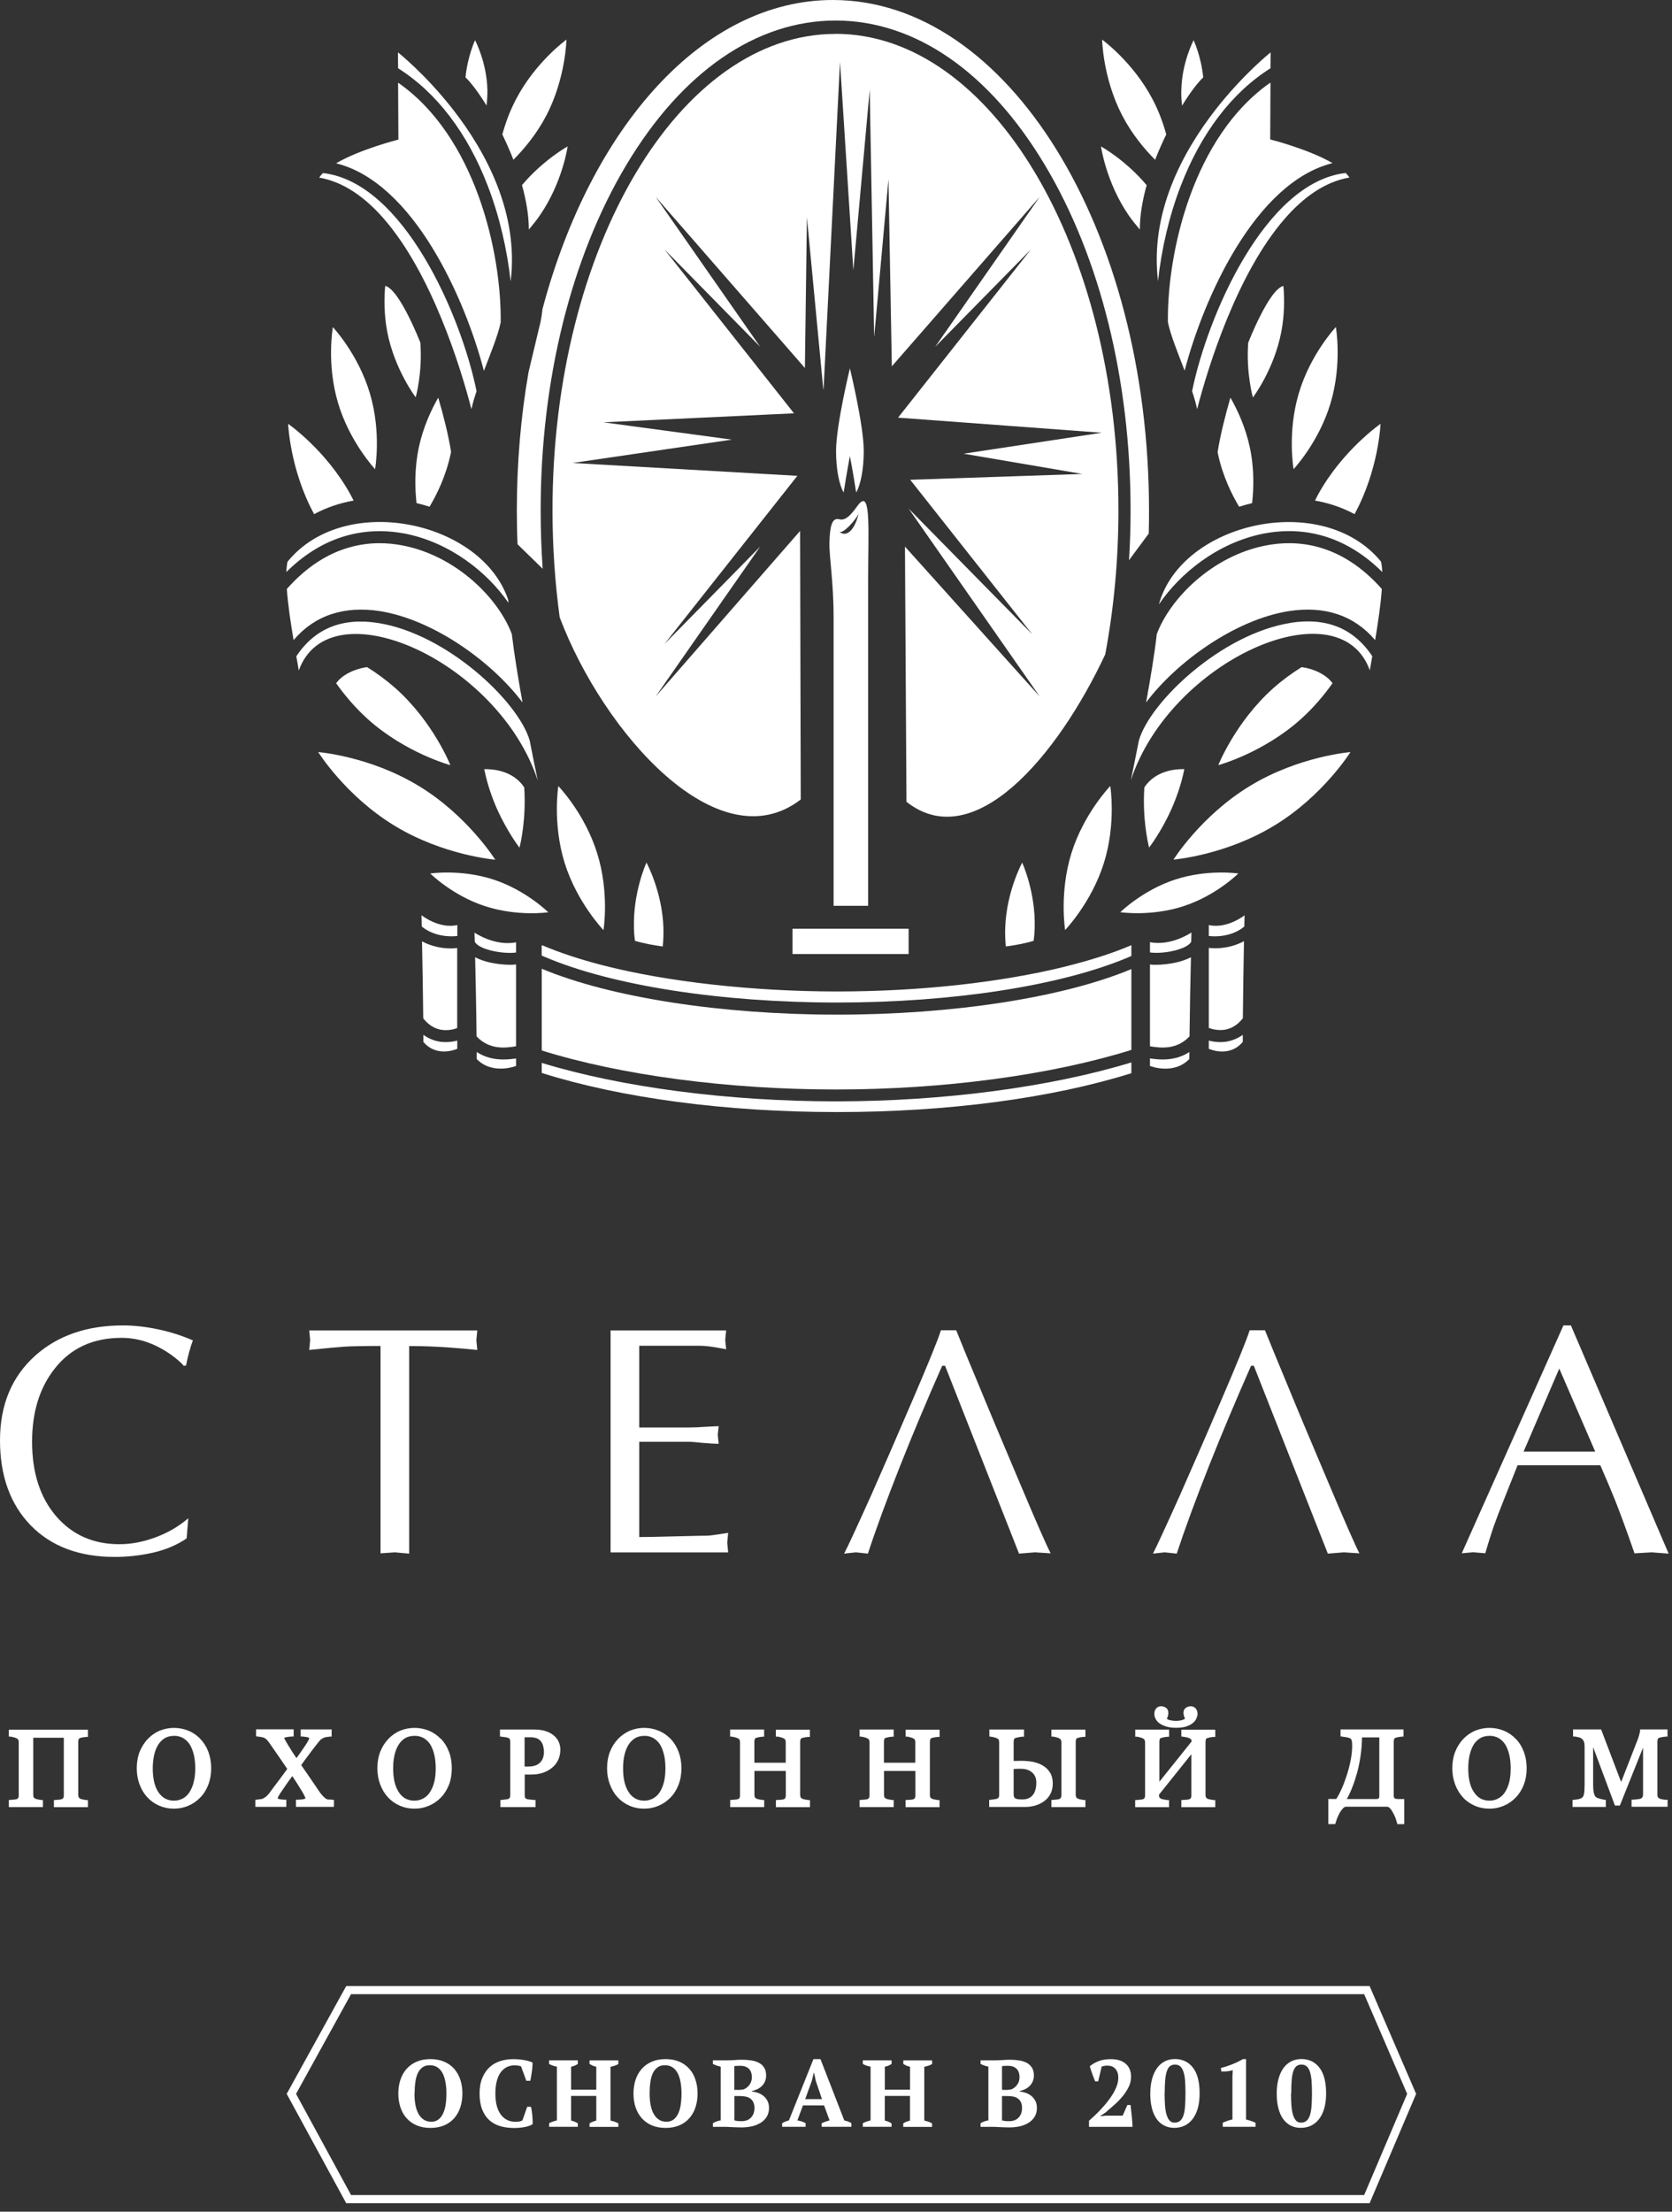 <?xml version="1.0" encoding="UTF-8"?> <svg xmlns="http://www.w3.org/2000/svg" width="90" height="119" viewBox="0 0 90 119" fill="none"><rect x="0" y="0" width="90" height="119" fill="#333333" stroke="none"/><path d="M73.723 118.543H18.636L15.432 112.661L18.636 106.859H73.723L76.227 112.661L73.723 118.543ZM18.898 118.103H73.43L75.744 112.661L73.43 107.296H18.895L15.935 112.661L18.895 118.099L18.898 118.103Z" fill="white"></path><path d="M44.976 1.824C36.576 1.824 29.74 13.319 29.74 27.453C29.74 29.436 29.876 31.364 30.127 33.216C32.476 39.431 38.674 46.446 43.106 43.013H43.102L43.067 28.566L35.289 37.479L40.919 29.409L35.768 34.65L42.92 25.602L30.822 24.91L39.392 23.654L32.48 22.722L42.739 22.239L35.768 13.419L40.919 18.66L35.289 10.586L43.326 19.8L43.434 11.688L44.315 20.936L44.331 20.948L45.215 3.328L45.934 14.544L46.815 4.82L47.054 18.138L47.824 9.643L48.005 19.711L55.969 10.586L50.339 18.66L55.493 13.419L48.341 22.471L59.307 23.283L51.869 24.411L58.26 25.501L48.994 25.814L55.567 34.132L48.909 27.364L55.969 37.479L48.712 29.409L48.793 43.141C52.402 45.993 56.896 40.748 59.492 35.21C59.952 32.76 60.203 30.154 60.203 27.449C60.203 13.315 53.372 1.82 44.972 1.82L44.976 1.824Z" fill="white"></path><path d="M55.996 45.128C55.996 45.128 55.988 45.132 55.972 45.14C55.976 45.14 55.98 45.148 55.984 45.152C55.984 45.144 55.988 45.14 55.992 45.128H55.996Z" fill="white"></path><path d="M29.037 17.562L28.45 20.024C28.036 22.394 27.82 24.898 27.82 27.476C27.82 28.087 27.832 28.686 27.859 29.285L29.211 30.603C29.138 29.567 29.103 28.512 29.103 27.453C29.103 20.446 30.741 13.848 33.712 8.878C36.707 3.865 40.71 1.105 44.98 1.105C49.249 1.105 53.248 3.865 56.243 8.878C59.218 13.848 60.856 20.446 60.856 27.453C60.856 28.361 60.829 29.254 60.771 30.143L61.834 28.709C61.846 28.296 61.849 27.89 61.849 27.476C61.849 12.302 54.23 0 44.833 0C37.824 0 31.804 6.849 29.2 16.631C29.169 16.933 29.118 17.249 29.041 17.562H29.037Z" fill="white"></path><path d="M57.333 50.04C57.333 50.04 58.747 48.575 59.419 46.438C60.091 44.297 59.763 42.291 59.763 42.291C59.763 42.291 58.349 43.752 57.676 45.893C57.008 48.031 57.333 50.04 57.333 50.04Z" fill="white"></path><path d="M63.063 43.516C63.325 42.921 63.577 42.218 63.735 41.456C63.739 41.429 63.743 41.41 63.747 41.383C63.248 41.371 62.19 41.468 61.598 42.364C61.486 44.026 61.791 45.352 61.846 45.572C61.849 45.596 61.849 45.607 61.849 45.607C61.849 45.607 62.495 44.792 63.063 43.516Z" fill="white"></path><path d="M65.54 24.318C65.547 24.357 65.555 24.396 65.563 24.434C65.814 25.617 66.312 26.618 66.699 27.264C66.927 27.194 67.162 27.128 67.398 27.07C67.483 26.32 67.525 25.23 67.274 24.067C67.043 22.977 66.602 22.042 66.231 21.396C65.953 22.355 65.686 23.406 65.543 24.318H65.54Z" fill="white"></path><path d="M61.355 12.348C61.355 11.59 61.494 10.779 61.722 9.963C60.574 8.599 59.264 7.88 59.264 7.88C59.264 7.88 59.535 9.809 60.752 11.582C60.945 11.857 61.15 12.112 61.355 12.352V12.348Z" fill="white"></path><path d="M66.656 46.998C66.656 46.998 64.999 46.751 63.248 47.327C61.494 47.903 60.304 49.081 60.304 49.081C60.304 49.081 61.962 49.329 63.716 48.753C65.47 48.181 66.656 46.998 66.656 46.998Z" fill="white"></path><path d="M63.163 46.252C63.163 46.252 65.949 46.024 68.58 44.427C71.212 42.835 72.692 40.466 72.692 40.466C72.692 40.466 69.909 40.686 67.278 42.29C64.647 43.886 63.163 46.256 63.163 46.256V46.252Z" fill="white"></path><path d="M71.726 36.763C71.409 36.303 70.702 35.975 70.064 35.894C69.558 36.207 69.032 36.589 68.53 37.034C66.49 38.862 65.578 41.169 65.578 41.169C65.578 41.169 67.974 40.524 70.014 38.7C70.717 38.069 71.281 37.389 71.726 36.763Z" fill="white"></path><path d="M70.783 26.933C71.501 27.06 72.224 27.292 72.912 27.663C74.218 25.27 74.311 22.805 74.311 22.805C74.311 22.805 72.263 24.219 70.945 26.616C70.887 26.724 70.833 26.828 70.783 26.933Z" fill="white"></path><path d="M71.903 17.601C71.903 17.601 70.532 19.054 69.91 21.168C69.28 23.278 69.631 25.242 69.631 25.242C69.631 25.242 70.999 23.788 71.625 21.678C72.255 19.564 71.907 17.601 71.907 17.601H71.903Z" fill="white"></path><path d="M68.975 17.826C69.144 16.925 69.141 16.067 69.083 15.387C68.31 15.561 67.201 18.409 67.201 18.409C67.201 18.409 67.197 18.425 67.186 18.452C67.07 20.087 67.441 21.385 67.441 21.385C67.441 21.385 68.588 19.882 68.975 17.829V17.826Z" fill="white"></path><path d="M64.767 4.162C64.651 3.014 64.249 2.164 64.249 2.164C64.249 2.164 63.619 3.354 63.588 4.843C63.577 5.136 63.596 5.418 63.627 5.685C64.056 4.989 64.461 4.452 64.767 4.166V4.162Z" fill="white"></path><path d="M62.178 8.595C62.363 8.124 62.564 7.667 62.777 7.235C62.618 6.651 62.386 6.002 62.05 5.36C60.999 3.343 59.326 2.133 59.326 2.133C59.326 2.133 59.357 4.197 60.408 6.218C60.938 7.235 61.625 8.042 62.178 8.599V8.595Z" fill="white"></path><path d="M54.11 49.901C54.095 50.257 54.11 50.593 54.141 50.925C54.639 50.856 55.173 50.763 55.64 50.62C55.667 50.408 55.687 50.191 55.694 49.959C55.76 48.011 55.022 46.415 55.022 46.415C55.022 46.415 54.176 47.961 54.11 49.905V49.901Z" fill="white"></path><path d="M68.383 4.444C64.245 7.324 62.819 13.535 62.866 17.338C63.009 18.034 63.403 18.992 63.766 19.943C64.778 16.062 67.553 9.817 71.726 8.777C70.416 8.016 68.372 7.502 68.372 7.502L68.387 4.44L68.383 4.444Z" fill="white"></path><path d="M64.168 21.046C64.284 21.397 64.38 21.726 64.438 22.016C65.045 19.674 66.598 14.715 69.137 11.789C70.145 10.622 71.312 9.779 72.638 9.551C72.583 9.47 72.514 9.389 72.433 9.308C68.101 9.802 64.995 16.987 64.168 21.046Z" fill="white"></path><path d="M62.332 15.14C62.518 13.405 62.935 11.619 63.546 10.03C64.647 7.159 66.316 4.975 68.387 3.673L68.395 2.818C68.395 2.818 66.923 3.986 65.416 5.918C63.666 8.168 61.88 11.449 62.336 15.14H62.332Z" fill="white"></path><path d="M69.457 33.517C65.763 34.105 61.919 37.738 61.305 39.836C61.138 40.683 60.984 41.433 60.872 41.981C62.985 35.546 72.081 31.473 73.735 36.068C73.769 35.84 73.82 35.585 73.866 35.307C72.873 33.807 71.389 33.204 69.457 33.513V33.517Z" fill="white"></path><path d="M68.128 29.351C65.242 29.915 62.985 32.203 62.267 34.117C62.151 35.156 61.931 36.49 61.691 37.796C63.318 35.628 66.463 33.347 69.357 32.884C71.297 32.575 72.896 33.112 74.021 34.441C74.171 33.537 74.322 32.536 74.38 31.689C72.154 29.173 69.755 29.03 68.128 29.351Z" fill="white"></path><path d="M62.379 32.523C63.519 30.838 65.555 29.2 68.005 28.712C69.682 28.384 72.108 28.5 74.403 30.776C74.395 30.564 74.372 30.378 74.338 30.22C71.189 26.366 63.577 28.102 62.379 32.527V32.523Z" fill="white"></path><path d="M62.22 51.911C62.108 51.911 62.004 51.911 61.9 51.891V56.294C62.479 56.394 63.349 56.491 64.029 55.76C64.044 54.288 64.079 52.633 64.106 51.505C63.855 51.636 63.577 51.721 63.329 51.783C63.032 51.849 62.611 51.911 62.22 51.911Z" fill="white"></path><path d="M61.9 50.697V51.245C62.201 51.292 62.889 51.276 63.499 51.064C63.828 50.956 64.052 50.809 64.121 50.666C64.129 50.353 64.133 50.171 64.133 50.171C64.133 50.171 63.047 50.921 61.896 50.693L61.9 50.697Z" fill="white"></path><path d="M61.9 56.947V57.353C61.9 57.353 63.163 57.86 64.017 56.982C64.017 56.859 64.021 56.735 64.021 56.603C63.542 56.92 63.028 57.005 62.584 57.005C62.332 57.005 62.097 56.978 61.896 56.947H61.9Z" fill="white"></path><path d="M65.068 49.773V50.36C65.458 50.407 66.305 50.403 66.977 49.854C66.984 49.471 66.992 49.247 66.992 49.247C66.992 49.247 66.057 49.993 65.068 49.773Z" fill="white"></path><path d="M65.682 56.07C65.454 56.07 65.246 56.035 65.068 55.989V56.429C65.068 56.429 66.154 56.94 66.896 56.059V55.68C66.644 55.858 66.366 55.977 66.073 56.035C65.941 56.062 65.814 56.07 65.686 56.07H65.682Z" fill="white"></path><path d="M65.068 51.003V55.309C65.25 55.374 65.586 55.467 65.965 55.397C66.32 55.328 66.641 55.123 66.9 54.787C66.911 53.349 66.942 51.749 66.961 50.64C66.417 50.933 65.845 51.022 65.404 51.022C65.281 51.022 65.168 51.014 65.068 50.999V51.003Z" fill="white"></path><path d="M25.54 50.176C25.54 50.176 25.548 50.357 25.556 50.67H25.56C25.625 50.813 25.849 50.96 26.178 51.069C26.788 51.277 27.48 51.293 27.778 51.25V50.701C26.634 50.929 25.54 50.18 25.54 50.18V50.176Z" fill="white"></path><path d="M25.66 56.603V56.982C26.514 57.856 27.778 57.353 27.778 57.353V56.951C27.581 56.978 27.345 57.005 27.094 57.005C26.649 57.005 26.139 56.917 25.66 56.603Z" fill="white"></path><path d="M26.352 51.783C26.105 51.725 25.822 51.636 25.575 51.505C25.602 52.63 25.637 54.284 25.652 55.76C26.329 56.491 27.202 56.394 27.778 56.294V51.891C27.673 51.907 27.569 51.911 27.457 51.911C27.07 51.911 26.645 51.849 26.352 51.783Z" fill="white"></path><path d="M23.612 56.035C23.315 55.981 23.04 55.858 22.789 55.68V56.059C23.527 56.936 24.613 56.429 24.613 56.429V55.989C24.435 56.035 24.223 56.07 23.995 56.07C23.867 56.07 23.74 56.062 23.608 56.035H23.612Z" fill="white"></path><path d="M22.689 49.247C22.689 49.247 22.693 49.475 22.704 49.854C23.377 50.399 24.227 50.407 24.617 50.36V49.773C23.628 49.993 22.693 49.247 22.693 49.247H22.689Z" fill="white"></path><path d="M22.716 50.644C22.739 51.753 22.766 53.353 22.782 54.791C23.044 55.127 23.361 55.332 23.717 55.401C24.091 55.471 24.427 55.386 24.609 55.312V51.007C24.509 51.022 24.397 51.03 24.273 51.03C23.832 51.03 23.253 50.941 22.712 50.647L22.716 50.644Z" fill="white"></path><path d="M30.397 46.442C31.07 48.579 32.484 50.044 32.484 50.044C32.484 50.044 32.816 48.034 32.14 45.897C31.471 43.752 30.053 42.295 30.053 42.295C30.053 42.295 29.729 44.301 30.397 46.442Z" fill="white"></path><path d="M26.07 41.383C26.074 41.41 26.081 41.43 26.081 41.457C26.24 42.222 26.487 42.922 26.75 43.517C27.322 44.792 27.963 45.608 27.963 45.608C27.963 45.608 27.963 45.596 27.971 45.573C28.029 45.353 28.33 44.023 28.218 42.365C27.627 41.472 26.572 41.376 26.07 41.383Z" fill="white"></path><path d="M23.122 27.264C23.508 26.618 24.003 25.617 24.254 24.434C24.265 24.392 24.277 24.353 24.281 24.318C24.138 23.406 23.871 22.359 23.589 21.396C23.218 22.042 22.778 22.977 22.546 24.067C22.299 25.23 22.337 26.32 22.422 27.07C22.662 27.128 22.894 27.19 23.122 27.264Z" fill="white"></path><path d="M28.098 9.964C28.326 10.78 28.465 11.591 28.465 12.349C28.67 12.109 28.875 11.858 29.064 11.58C30.285 9.809 30.556 7.877 30.556 7.877C30.556 7.877 29.242 8.6 28.098 9.96V9.964Z" fill="white"></path><path d="M26.572 47.327C24.818 46.751 23.16 46.998 23.16 46.998C23.16 46.998 24.346 48.181 26.101 48.753C27.855 49.329 29.512 49.085 29.512 49.085C29.512 49.085 28.322 47.903 26.572 47.327Z" fill="white"></path><path d="M22.542 42.29C19.915 40.686 17.129 40.466 17.129 40.466C17.129 40.466 18.608 42.835 21.244 44.431C23.871 46.028 26.657 46.256 26.657 46.256C26.657 46.256 25.177 43.89 22.546 42.29H22.542Z" fill="white"></path><path d="M19.756 35.894C19.119 35.975 18.411 36.303 18.095 36.763C18.539 37.389 19.107 38.069 19.806 38.7C21.846 40.524 24.242 41.169 24.242 41.169C24.242 41.169 23.334 38.858 21.294 37.034C20.788 36.589 20.266 36.207 19.76 35.894H19.756Z" fill="white"></path><path d="M19.034 26.933C18.983 26.828 18.929 26.724 18.871 26.619C17.554 24.219 15.51 22.805 15.51 22.805C15.51 22.805 15.606 25.27 16.908 27.663C17.6 27.292 18.319 27.06 19.037 26.933H19.034Z" fill="white"></path><path d="M18.195 21.678C18.821 23.788 20.189 25.242 20.189 25.242C20.189 25.242 20.541 23.278 19.911 21.168C19.285 19.054 17.917 17.601 17.917 17.601C17.917 17.601 17.565 19.568 18.195 21.678Z" fill="white"></path><path d="M22.627 18.448C22.619 18.421 22.615 18.405 22.615 18.405C22.615 18.405 21.503 15.557 20.734 15.383C20.672 16.059 20.672 16.921 20.838 17.822C21.228 19.874 22.376 21.377 22.376 21.377C22.376 21.377 22.747 20.079 22.627 18.444V18.448Z" fill="white"></path><path d="M26.189 5.685C26.22 5.418 26.24 5.136 26.236 4.843C26.205 3.354 25.571 2.164 25.571 2.164C25.571 2.164 25.169 3.018 25.057 4.162C25.355 4.448 25.765 4.986 26.193 5.685H26.189Z" fill="white"></path><path d="M29.408 6.218C30.455 4.197 30.49 2.133 30.49 2.133C30.49 2.133 28.813 3.339 27.766 5.36C27.43 6.002 27.198 6.651 27.04 7.235C27.248 7.667 27.453 8.127 27.635 8.595C28.191 8.039 28.875 7.235 29.408 6.214V6.218Z" fill="white"></path><path d="M34.122 49.958C34.13 50.186 34.149 50.407 34.176 50.619C34.644 50.762 35.177 50.859 35.675 50.925C35.706 50.596 35.722 50.256 35.71 49.9C35.641 47.956 34.798 46.41 34.798 46.41C34.798 46.41 34.06 48.01 34.126 49.954L34.122 49.958Z" fill="white"></path><path d="M26.05 19.948C26.414 18.997 26.808 18.038 26.951 17.343C26.997 13.54 25.567 7.325 21.429 4.449L21.445 7.51C21.445 7.51 19.397 8.024 18.091 8.786C22.264 9.825 25.034 16.071 26.047 19.952L26.05 19.948Z" fill="white"></path><path d="M26.267 10.03C26.877 11.619 27.295 13.405 27.488 15.14C27.936 11.449 26.151 8.168 24.404 5.918C22.901 3.986 21.421 2.818 21.421 2.818L21.429 3.673C23.496 4.975 25.169 7.159 26.267 10.03Z" fill="white"></path><path d="M20.68 11.792C23.218 14.718 24.771 19.673 25.378 22.019C25.436 21.729 25.533 21.4 25.652 21.049C24.829 16.99 21.715 9.805 17.384 9.311C17.306 9.392 17.233 9.473 17.179 9.554C18.5 9.786 19.671 10.625 20.68 11.792Z" fill="white"></path><path d="M21.812 28.713C24.223 29.192 26.228 30.781 27.372 32.439L27.352 32.265C25.934 28.029 18.558 26.44 15.479 30.22C15.444 30.379 15.421 30.568 15.413 30.777C17.708 28.504 20.131 28.388 21.812 28.713Z" fill="white"></path><path d="M28.945 41.985C28.829 41.437 28.674 40.687 28.512 39.84C27.897 37.738 24.053 34.108 20.359 33.521C18.423 33.212 16.939 33.815 15.95 35.314C16 35.593 16.047 35.848 16.082 36.076C17.739 31.48 26.831 35.554 28.945 41.989V41.985Z" fill="white"></path><path d="M20.459 32.883C23.353 33.347 26.495 35.623 28.125 37.796C27.89 36.489 27.673 35.156 27.55 34.116C26.835 32.203 24.578 29.919 21.688 29.351C20.061 29.03 17.662 29.177 15.44 31.689C15.498 32.535 15.649 33.532 15.803 34.441C16.924 33.115 18.52 32.578 20.463 32.883H20.459Z" fill="white"></path><path d="M29.161 57.19V57.731C33.442 59.08 39.068 59.834 45.057 59.834C51.046 59.834 56.625 59.084 60.899 57.743V57.163C56.537 58.496 50.756 59.258 44.999 59.258C39.242 59.258 33.473 58.508 29.161 57.19Z" fill="white"></path><path d="M29.161 52.119V56.521C33.43 57.855 39.199 58.62 44.999 58.62C50.799 58.62 56.575 57.843 60.899 56.49V52.142C57.205 53.681 51.289 54.593 45.057 54.593C38.824 54.593 32.855 53.669 29.161 52.123V52.119Z" fill="white"></path><path d="M57.352 52.004C53.905 52.855 49.551 53.346 45.057 53.346C40.563 53.346 35.9 52.831 32.407 51.927C31.201 51.614 30.111 51.255 29.176 50.856L29.157 50.899V51.413L29.3 51.475C32.913 53.025 38.797 53.941 45.053 53.941C51.309 53.941 57.101 53.036 60.721 51.514L60.899 51.436V50.856C59.883 51.289 58.685 51.672 57.352 52.001V52.004Z" fill="white"></path><path d="M44.647 29.2C44.628 29.961 44.871 31.283 44.871 33.231V48.737H46.73V31.152C46.73 28.632 46.896 26.344 46.243 27.109C46.011 27.387 45.617 28.067 45.181 27.94C44.748 27.812 44.667 28.442 44.647 29.196V29.2ZM46.224 27.631C46.236 27.604 46.243 27.573 46.251 27.534C46.251 27.557 46.247 27.592 46.224 27.631C45.93 28.767 45.443 28.86 45.169 28.597C45.355 28.782 46.081 27.955 46.224 27.631Z" fill="white"></path><path d="M45.748 24.54C45.748 24.54 45.926 25.448 46.085 26.499C46.328 26.085 46.494 25.239 46.494 24.265C46.494 22.878 45.748 19.82 45.748 19.82C45.748 19.82 45.003 22.878 45.003 24.265C45.003 25.239 45.169 26.085 45.412 26.499C45.575 25.448 45.748 24.54 45.748 24.54Z" fill="white"></path><path d="M48.909 49.971H42.657V51.331H48.909V49.971Z" fill="white"></path><path d="M10.135 81.683L10.046 82.773C9.532 83.125 8.937 83.376 8.261 83.535C7.585 83.689 6.889 83.77 6.175 83.77C4.258 83.77 2.751 83.198 1.65 82.07C0.553 80.937 0 79.411 0 77.498C0 75.584 0.638 74.061 1.913 72.925C3.126 71.851 4.695 71.314 6.615 71.314C7.233 71.314 7.867 71.387 8.516 71.526C9.165 71.661 9.787 71.862 10.386 72.121C10.313 72.299 10.243 72.516 10.174 72.778C10.104 73.041 10.05 73.277 10.015 73.47L9.895 73.49C9.764 73.327 9.536 73.13 9.212 72.894C8.358 72.291 7.473 71.982 6.545 71.982C5.004 71.982 3.802 72.539 2.937 73.648C2.129 74.676 1.727 75.982 1.727 77.571C1.727 79.241 2.16 80.578 3.025 81.583C3.891 82.584 5.023 83.086 6.43 83.086C7.059 83.086 7.708 82.963 8.377 82.715C9.042 82.468 9.629 82.124 10.143 81.683H10.135Z" fill="white"></path><path d="M22.024 72.419V83.593L21.255 83.523L20.483 83.577V72.419C19.571 72.419 18.922 72.434 18.539 72.457C18.153 72.484 17.523 72.539 16.646 72.635L16.696 72.106L16.646 71.584H25.691L25.641 72.106L25.691 72.635C25.258 72.589 24.71 72.539 24.053 72.492C23.388 72.45 22.716 72.423 22.024 72.423V72.419Z" fill="white"></path><path d="M34.408 72.403V76.806H37.124C37.349 76.806 37.642 76.794 38.009 76.767C38.38 76.748 38.604 76.736 38.685 76.736L38.635 77.196L38.685 77.683C38.477 77.683 38.183 77.668 37.808 77.633C37.434 77.594 37.206 77.575 37.124 77.575H34.408V82.7C34.779 82.7 35.393 82.688 36.239 82.665C37.09 82.642 37.538 82.634 37.584 82.634C37.913 82.634 38.152 82.626 38.299 82.607C38.453 82.588 38.751 82.545 39.195 82.475L39.145 83.001L39.195 83.527H32.866V71.584H39.087L39.037 72.086L39.087 72.597C38.739 72.527 38.45 72.481 38.226 72.45C38.005 72.419 37.766 72.407 37.511 72.407H34.404L34.408 72.403Z" fill="white"></path><path d="M50.714 73.489C49.883 75.364 49.122 77.18 48.426 78.935C47.731 80.698 47.159 82.243 46.718 83.592L46.069 83.523L45.436 83.592C45.648 83.191 46.131 82.143 46.896 80.446C47.503 79.074 48.241 77.385 49.106 75.368C49.972 73.358 50.486 72.09 50.648 71.576H51.471C51.842 72.504 52.224 73.424 52.611 74.347C53.206 75.801 53.971 77.609 54.891 79.785C55.768 81.865 56.32 83.132 56.556 83.577L55.71 83.523L54.852 83.592L50.872 73.486H50.71L50.714 73.489Z" fill="white"></path><path d="M67.34 73.489C66.513 75.364 65.748 77.18 65.053 78.935C64.357 80.698 63.785 82.243 63.341 83.592L62.692 83.523L62.062 83.592C62.267 83.191 62.754 82.143 63.515 80.446C64.121 79.074 64.863 77.385 65.725 75.368C66.59 73.358 67.104 72.09 67.267 71.576H68.09C68.464 72.504 68.847 73.424 69.23 74.347C69.825 75.801 70.586 77.609 71.509 79.785C72.386 81.865 72.943 83.132 73.174 83.577L72.336 83.523L71.474 83.592L67.491 73.486H67.332L67.34 73.489Z" fill="white"></path><path d="M84.558 71.314L89.82 83.593L88.908 83.523L87.981 83.577C87.564 82.367 87.208 81.401 86.915 80.667C86.725 80.199 86.47 79.588 86.142 78.839H81.687C81.01 80.535 80.628 81.502 80.547 81.734C80.369 82.197 80.172 82.816 79.948 83.573L79.295 83.519L78.684 83.573L84.156 71.314H84.558ZM85.867 78.104L83.932 73.636L82.011 78.104H85.867Z" fill="white"></path><path d="M0.479 93.437H0.564C0.611 93.445 0.665 93.453 0.734 93.472C0.8 93.492 0.858 93.507 0.9 93.534C0.939 93.549 0.966 93.577 0.981 93.608C1.001 93.646 1.008 93.685 1.008 93.731V96.603C1.008 96.657 1.001 96.703 0.981 96.734C0.966 96.761 0.939 96.784 0.896 96.804C0.889 96.804 0.858 96.819 0.753 96.827L0.475 96.85V97.229H2.311V96.85H2.226C2.179 96.839 2.121 96.835 2.048 96.819C1.955 96.8 1.917 96.784 1.901 96.777C1.855 96.754 1.824 96.727 1.812 96.7C1.797 96.669 1.789 96.626 1.789 96.576V93.499H3.435V96.607C3.435 96.661 3.427 96.703 3.408 96.738C3.393 96.765 3.365 96.788 3.323 96.804C3.315 96.808 3.28 96.819 3.18 96.831L2.902 96.854V97.233H4.733V96.854H4.648C4.606 96.843 4.544 96.839 4.471 96.823C4.374 96.804 4.339 96.788 4.324 96.781C4.277 96.757 4.246 96.73 4.239 96.703C4.223 96.672 4.212 96.63 4.212 96.58V93.712C4.212 93.662 4.219 93.619 4.239 93.573C4.246 93.557 4.262 93.53 4.308 93.515C4.343 93.499 4.393 93.492 4.467 93.476C4.536 93.465 4.598 93.461 4.648 93.453H4.733V93.066H0.475V93.449L0.479 93.437Z" fill="white"></path><path d="M10.784 93.561C10.607 93.375 10.394 93.224 10.147 93.124C9.664 92.919 9.096 92.915 8.601 93.116C8.358 93.221 8.141 93.367 7.96 93.561C7.774 93.75 7.631 93.982 7.519 94.245C7.415 94.511 7.361 94.813 7.361 95.145C7.361 95.447 7.411 95.74 7.511 96.007C7.612 96.278 7.751 96.51 7.929 96.699C8.103 96.892 8.315 97.043 8.562 97.151C8.81 97.259 9.076 97.314 9.366 97.314C9.637 97.314 9.895 97.263 10.135 97.159C10.379 97.058 10.591 96.908 10.769 96.726C10.958 96.537 11.105 96.305 11.209 96.034C11.313 95.767 11.368 95.47 11.368 95.141C11.368 94.813 11.313 94.515 11.213 94.249C11.109 93.978 10.962 93.746 10.78 93.557L10.784 93.561ZM9.366 93.394C9.552 93.394 9.714 93.437 9.853 93.514C9.992 93.595 10.116 93.711 10.209 93.854C10.305 94.009 10.379 94.195 10.433 94.411C10.483 94.627 10.51 94.875 10.51 95.141C10.51 95.408 10.487 95.636 10.436 95.841C10.394 96.042 10.32 96.227 10.22 96.394C10.131 96.548 10.008 96.672 9.865 96.753C9.714 96.838 9.548 96.885 9.366 96.885C9.173 96.885 9.003 96.838 8.864 96.757C8.725 96.676 8.605 96.552 8.508 96.401C8.408 96.239 8.338 96.061 8.292 95.853C8.246 95.644 8.222 95.404 8.222 95.145C8.222 94.909 8.246 94.681 8.288 94.469C8.334 94.256 8.4 94.075 8.489 93.92C8.582 93.758 8.698 93.634 8.845 93.537C8.984 93.445 9.161 93.398 9.366 93.398V93.394Z" fill="white"></path><path d="M17.701 96.826C17.643 96.826 17.588 96.806 17.558 96.787C17.531 96.772 17.477 96.733 17.395 96.648C17.322 96.575 17.26 96.501 17.206 96.42L16.677 95.643C16.507 95.396 16.352 95.168 16.213 94.971C16.371 94.746 16.511 94.557 16.63 94.403C16.754 94.232 16.893 94.051 17.044 93.861C17.121 93.757 17.183 93.688 17.233 93.629C17.272 93.587 17.337 93.544 17.419 93.502C17.461 93.483 17.519 93.471 17.588 93.459C17.658 93.448 17.716 93.444 17.762 93.436H17.851V93.05H16.186V93.432H16.271C16.464 93.448 16.553 93.467 16.596 93.483C16.642 93.502 16.642 93.517 16.642 93.529C16.642 93.533 16.638 93.614 16.425 93.927C16.29 94.132 16.132 94.356 15.958 94.596C15.873 94.468 15.8 94.36 15.734 94.26C15.661 94.144 15.595 94.031 15.533 93.935L15.518 93.912C15.456 93.811 15.405 93.718 15.355 93.633C15.313 93.552 15.301 93.51 15.293 93.506C15.305 93.498 15.328 93.487 15.398 93.471C15.51 93.448 15.618 93.436 15.718 93.432H15.807V93.046H13.783V93.425L13.864 93.432C13.91 93.436 13.968 93.444 14.045 93.456C14.119 93.471 14.173 93.483 14.208 93.498C14.273 93.529 14.323 93.564 14.362 93.606C14.405 93.649 14.466 93.73 14.544 93.842L15.085 94.623C15.232 94.847 15.359 95.025 15.463 95.175C15.328 95.365 15.174 95.57 15.008 95.794C14.818 96.041 14.667 96.246 14.548 96.412C14.494 96.49 14.436 96.555 14.378 96.613C14.327 96.667 14.254 96.718 14.169 96.764C14.13 96.787 14.076 96.799 14.011 96.806C13.937 96.818 13.875 96.822 13.829 96.83L13.744 96.838V97.216H15.413V96.834H15.324C15.081 96.822 15.008 96.795 14.984 96.787C14.957 96.772 14.95 96.756 14.95 96.737C14.953 96.714 14.988 96.617 15.251 96.242C15.425 95.983 15.591 95.755 15.734 95.562C15.811 95.678 15.888 95.794 15.97 95.921C16.07 96.08 16.159 96.219 16.232 96.343C16.298 96.447 16.352 96.544 16.391 96.629C16.437 96.725 16.445 96.76 16.449 96.76C16.449 96.76 16.429 96.776 16.371 96.795C16.282 96.818 16.167 96.83 16.02 96.834H15.931V97.216H17.975V96.838H17.89C17.836 96.826 17.774 96.826 17.701 96.822V96.826Z" fill="white"></path><path d="M23.728 93.561C23.55 93.375 23.338 93.224 23.095 93.124C22.612 92.919 22.04 92.915 21.549 93.116C21.306 93.221 21.089 93.367 20.908 93.561C20.722 93.75 20.575 93.982 20.471 94.245C20.367 94.511 20.313 94.813 20.313 95.145C20.313 95.447 20.363 95.74 20.463 96.007C20.564 96.278 20.703 96.51 20.881 96.699C21.054 96.892 21.267 97.043 21.514 97.151C21.758 97.259 22.028 97.314 22.318 97.314C22.588 97.314 22.843 97.263 23.087 97.159C23.326 97.058 23.543 96.908 23.724 96.726C23.91 96.537 24.057 96.305 24.165 96.034C24.269 95.767 24.319 95.47 24.319 95.141C24.319 94.813 24.269 94.515 24.165 94.249C24.064 93.978 23.918 93.746 23.736 93.557L23.728 93.561ZM22.314 93.394C22.496 93.394 22.658 93.437 22.801 93.514C22.944 93.595 23.064 93.711 23.156 93.854C23.253 94.009 23.326 94.195 23.377 94.411C23.427 94.627 23.454 94.875 23.454 95.141C23.454 95.408 23.431 95.636 23.384 95.841C23.338 96.042 23.265 96.227 23.164 96.394C23.075 96.548 22.952 96.672 22.805 96.753C22.658 96.838 22.488 96.885 22.306 96.885C22.109 96.885 21.943 96.838 21.8 96.757C21.661 96.676 21.545 96.552 21.448 96.401C21.352 96.239 21.279 96.061 21.232 95.853C21.186 95.644 21.163 95.404 21.163 95.145C21.163 94.909 21.182 94.681 21.228 94.469C21.271 94.256 21.34 94.075 21.429 93.92C21.522 93.758 21.638 93.634 21.781 93.537C21.924 93.445 22.102 93.398 22.302 93.398L22.314 93.394Z" fill="white"></path><path d="M28.817 93.055H26.912V93.433L26.997 93.441C27.047 93.445 27.105 93.453 27.171 93.464C27.237 93.472 27.299 93.488 27.364 93.507C27.426 93.538 27.438 93.561 27.442 93.573C27.457 93.615 27.465 93.665 27.465 93.719V96.591C27.465 96.649 27.457 96.695 27.438 96.726C27.422 96.754 27.399 96.777 27.36 96.792C27.349 96.8 27.31 96.811 27.21 96.819C27.125 96.835 27.063 96.835 27.02 96.842L26.935 96.85V97.229H28.825V96.846H28.736C28.67 96.838 28.593 96.835 28.512 96.823C28.431 96.815 28.38 96.804 28.353 96.796C28.288 96.769 28.276 96.742 28.268 96.73C28.253 96.692 28.245 96.649 28.245 96.595V95.478H28.601C28.798 95.478 28.991 95.455 29.165 95.401C29.346 95.35 29.512 95.266 29.659 95.157C29.814 95.045 29.938 94.902 30.026 94.732C30.115 94.558 30.162 94.361 30.162 94.141C30.162 93.816 30.03 93.549 29.779 93.352C29.532 93.163 29.207 93.062 28.821 93.062L28.817 93.055ZM28.241 93.472H28.547C28.693 93.472 28.813 93.495 28.91 93.534C29.003 93.576 29.076 93.634 29.13 93.712C29.184 93.785 29.223 93.87 29.242 93.967C29.265 94.071 29.281 94.172 29.281 94.268C29.281 94.342 29.269 94.423 29.25 94.512C29.23 94.597 29.196 94.678 29.138 94.755C29.084 94.84 28.999 94.906 28.887 94.964C28.774 95.018 28.624 95.049 28.434 95.049H28.237V93.472H28.241Z" fill="white"></path><path d="M36.097 93.561C35.919 93.375 35.706 93.224 35.459 93.124C34.976 92.919 34.408 92.915 33.913 93.116C33.674 93.221 33.454 93.367 33.272 93.561C33.087 93.75 32.94 93.982 32.835 94.245C32.731 94.511 32.677 94.813 32.677 95.145C32.677 95.447 32.727 95.74 32.828 96.007C32.928 96.278 33.067 96.51 33.241 96.699C33.419 96.892 33.627 97.043 33.875 97.151C34.118 97.259 34.389 97.314 34.678 97.314C34.949 97.314 35.208 97.263 35.447 97.159C35.687 97.058 35.903 96.908 36.081 96.726C36.27 96.537 36.417 96.305 36.522 96.034C36.626 95.767 36.68 95.47 36.68 95.141C36.68 94.813 36.626 94.515 36.525 94.249C36.421 93.978 36.278 93.746 36.097 93.557V93.561ZM34.678 93.394C34.864 93.394 35.026 93.437 35.165 93.514C35.304 93.595 35.428 93.711 35.521 93.854C35.617 94.009 35.691 94.195 35.741 94.411C35.795 94.627 35.818 94.875 35.818 95.141C35.818 95.408 35.795 95.636 35.749 95.841C35.702 96.042 35.633 96.227 35.532 96.394C35.444 96.548 35.32 96.672 35.173 96.753C35.026 96.838 34.86 96.885 34.678 96.885C34.485 96.885 34.315 96.838 34.176 96.757C34.037 96.676 33.917 96.552 33.825 96.401C33.724 96.239 33.655 96.061 33.608 95.853C33.562 95.644 33.539 95.404 33.539 95.145C33.539 94.909 33.558 94.681 33.604 94.469C33.651 94.256 33.716 94.075 33.805 93.92C33.898 93.758 34.018 93.634 34.161 93.537C34.3 93.445 34.478 93.398 34.682 93.398L34.678 93.394Z" fill="white"></path><path d="M41.765 93.437H41.85C41.896 93.445 41.95 93.453 42.02 93.472C42.086 93.491 42.14 93.507 42.186 93.534C42.229 93.549 42.252 93.576 42.267 93.607C42.286 93.646 42.294 93.685 42.294 93.731V94.844H40.606V93.7C40.606 93.65 40.614 93.607 40.633 93.561C40.641 93.546 40.656 93.519 40.706 93.503C40.741 93.495 40.795 93.48 40.865 93.464C40.934 93.453 40.996 93.449 41.042 93.441H41.131V93.055H39.3V93.437H39.385C39.427 93.445 39.485 93.453 39.555 93.472C39.624 93.491 39.678 93.507 39.725 93.534C39.767 93.549 39.791 93.576 39.806 93.607C39.825 93.646 39.833 93.685 39.833 93.731V96.603C39.833 96.657 39.825 96.703 39.81 96.734C39.79 96.761 39.767 96.784 39.725 96.804C39.717 96.804 39.682 96.819 39.582 96.827L39.304 96.85V97.229H41.135V96.85H41.046C41.004 96.838 40.942 96.835 40.868 96.819C40.776 96.8 40.741 96.784 40.722 96.777C40.675 96.754 40.644 96.726 40.633 96.699C40.617 96.668 40.61 96.626 40.61 96.576V95.285H42.298V96.611C42.298 96.665 42.286 96.707 42.271 96.742C42.256 96.769 42.229 96.792 42.19 96.808C42.182 96.811 42.147 96.823 42.047 96.835C41.985 96.835 41.931 96.842 41.892 96.842L41.765 96.854V97.233H43.6V96.854H43.511C43.469 96.842 43.411 96.838 43.334 96.823C43.241 96.804 43.206 96.788 43.187 96.781C43.141 96.757 43.109 96.73 43.098 96.703C43.083 96.672 43.071 96.63 43.071 96.58V93.712C43.071 93.662 43.079 93.619 43.098 93.573C43.102 93.557 43.117 93.53 43.171 93.515C43.206 93.499 43.26 93.491 43.33 93.476C43.399 93.464 43.461 93.46 43.508 93.453H43.596V93.066H41.761V93.449L41.765 93.437Z" fill="white"></path><path d="M48.739 93.437H48.824C48.871 93.445 48.929 93.453 48.99 93.472C49.06 93.491 49.114 93.507 49.16 93.534C49.203 93.549 49.226 93.576 49.245 93.607C49.261 93.646 49.269 93.685 49.269 93.731V94.844H47.58V93.7C47.58 93.65 47.588 93.607 47.607 93.561C47.611 93.546 47.626 93.519 47.681 93.503C47.711 93.495 47.766 93.48 47.839 93.464C47.908 93.453 47.97 93.449 48.017 93.441H48.106V93.055H46.27V93.437H46.355C46.402 93.445 46.459 93.453 46.525 93.472C46.591 93.491 46.649 93.507 46.691 93.534C46.734 93.549 46.757 93.576 46.776 93.607C46.792 93.646 46.803 93.685 46.803 93.731V96.603C46.803 96.657 46.792 96.703 46.78 96.734C46.761 96.761 46.734 96.784 46.691 96.804C46.684 96.804 46.653 96.819 46.548 96.827L46.27 96.85V97.229H48.106V96.85H48.017C47.97 96.838 47.916 96.835 47.839 96.819C47.742 96.8 47.711 96.784 47.696 96.777C47.646 96.754 47.619 96.726 47.607 96.699C47.592 96.668 47.584 96.626 47.584 96.576V95.285H49.273V96.611C49.273 96.665 49.265 96.707 49.249 96.742C49.23 96.769 49.207 96.792 49.164 96.808C49.157 96.811 49.122 96.823 49.021 96.835C48.959 96.835 48.905 96.842 48.867 96.842L48.743 96.854V97.233H50.575V96.854H50.49C50.447 96.842 50.385 96.838 50.312 96.823C50.219 96.804 50.184 96.788 50.165 96.781C50.119 96.757 50.092 96.73 50.076 96.703C50.061 96.672 50.053 96.63 50.053 96.58V93.712C50.053 93.662 50.065 93.619 50.08 93.573C50.088 93.557 50.103 93.53 50.153 93.515C50.188 93.499 50.242 93.491 50.312 93.476C50.381 93.464 50.443 93.46 50.493 93.453H50.578V93.066H48.747V93.449L48.739 93.437Z" fill="white"></path><path d="M56.594 93.436H56.679C56.726 93.444 56.784 93.452 56.85 93.471C56.915 93.49 56.973 93.506 57.02 93.533C57.058 93.549 57.085 93.576 57.101 93.606C57.12 93.645 57.132 93.684 57.132 93.73V96.602C57.132 96.656 57.12 96.698 57.101 96.733C57.085 96.76 57.058 96.784 57.016 96.799C57.008 96.803 56.973 96.814 56.873 96.826L56.594 96.849V97.228H58.426V96.849H58.341C58.298 96.838 58.241 96.834 58.163 96.818C58.071 96.799 58.036 96.784 58.017 96.776C57.97 96.753 57.943 96.725 57.931 96.698C57.912 96.668 57.904 96.625 57.904 96.575V93.707C57.904 93.657 57.912 93.614 57.931 93.568C57.939 93.552 57.955 93.525 58.005 93.51C58.04 93.502 58.094 93.487 58.163 93.471C58.233 93.46 58.291 93.456 58.341 93.448H58.426V93.061H56.594V93.444V93.436Z" fill="white"></path><path d="M56.525 95.385C56.436 95.227 56.309 95.103 56.15 95.007C55.999 94.91 55.818 94.844 55.617 94.798C55.331 94.744 55.045 94.732 54.744 94.744H54.562V93.712C54.562 93.658 54.57 93.615 54.589 93.573C54.597 93.553 54.612 93.53 54.666 93.507C54.69 93.499 54.74 93.488 54.84 93.468C54.914 93.453 54.983 93.445 55.034 93.441H55.122V93.055H53.256V93.433L53.337 93.441C53.384 93.445 53.442 93.457 53.511 93.476C53.585 93.491 53.639 93.515 53.673 93.534C53.716 93.553 53.743 93.576 53.758 93.603C53.774 93.642 53.782 93.689 53.782 93.735V96.583C53.782 96.638 53.774 96.676 53.758 96.707C53.743 96.734 53.716 96.757 53.677 96.777C53.646 96.788 53.596 96.8 53.515 96.811C53.434 96.827 53.368 96.831 53.326 96.835L53.245 96.842V97.221H55.219C55.393 97.221 55.563 97.194 55.733 97.144C55.899 97.097 56.05 97.02 56.189 96.924C56.336 96.823 56.452 96.688 56.541 96.525C56.626 96.363 56.668 96.174 56.668 95.957C56.668 95.741 56.622 95.54 56.529 95.385H56.525ZM55.783 95.911C55.783 96.209 55.714 96.437 55.582 96.595C55.451 96.746 55.265 96.819 55.01 96.819C54.755 96.819 54.666 96.777 54.636 96.75C54.589 96.707 54.562 96.645 54.562 96.545V95.177H54.651C54.721 95.169 54.825 95.169 54.952 95.169C55.207 95.169 55.408 95.234 55.559 95.37C55.71 95.505 55.783 95.679 55.783 95.911Z" fill="white"></path><path d="M62.398 92.711C62.491 92.784 62.611 92.842 62.761 92.889C62.908 92.939 63.086 92.962 63.294 92.962C63.534 92.962 63.712 92.939 63.847 92.896C63.982 92.85 64.102 92.792 64.195 92.715C64.284 92.649 64.353 92.568 64.396 92.467C64.438 92.375 64.461 92.29 64.461 92.212C64.461 92.1 64.427 92 64.361 91.922C64.234 91.779 64.009 91.768 63.839 91.884C63.778 91.922 63.704 92.007 63.704 92.166C63.704 92.232 63.72 92.297 63.747 92.375C63.762 92.409 63.774 92.444 63.785 92.475C63.731 92.514 63.666 92.541 63.588 92.56C63.368 92.603 63.206 92.599 63.001 92.56C62.928 92.549 62.866 92.518 62.812 92.479C62.827 92.444 62.839 92.413 62.85 92.375C62.877 92.309 62.889 92.236 62.889 92.166C62.889 92.034 62.843 91.938 62.754 91.88C62.587 91.772 62.359 91.775 62.232 91.922C62.17 92 62.135 92.1 62.135 92.212C62.135 92.297 62.155 92.382 62.197 92.471C62.24 92.56 62.309 92.645 62.398 92.715V92.711Z" fill="white"></path><path d="M63.592 93.433L63.677 93.441C63.72 93.445 63.781 93.457 63.859 93.472C63.936 93.488 63.994 93.511 64.037 93.53C64.079 93.546 64.106 93.573 64.121 93.604C64.137 93.627 64.145 93.658 64.145 93.696L62.406 95.865V93.704C62.406 93.654 62.414 93.611 62.433 93.565C62.441 93.549 62.452 93.522 62.506 93.507C62.541 93.499 62.595 93.484 62.665 93.468C62.738 93.457 62.8 93.453 62.846 93.445H62.931V93.059H61.108V93.441H61.193C61.239 93.449 61.293 93.457 61.359 93.476C61.428 93.495 61.482 93.511 61.525 93.538C61.567 93.553 61.591 93.58 61.606 93.611C61.625 93.65 61.637 93.689 61.637 93.735V96.607C61.637 96.661 61.629 96.707 61.61 96.738C61.591 96.765 61.567 96.788 61.525 96.808C61.517 96.808 61.482 96.823 61.382 96.831L61.104 96.854V97.233H62.928V96.854H62.843C62.796 96.842 62.73 96.838 62.653 96.823C62.553 96.804 62.518 96.788 62.499 96.781C62.441 96.75 62.421 96.723 62.41 96.707C62.398 96.688 62.387 96.657 62.387 96.591V96.56L64.129 94.384V96.611C64.129 96.665 64.118 96.707 64.102 96.742C64.087 96.769 64.06 96.792 64.017 96.808C64.009 96.811 63.975 96.823 63.87 96.835C63.809 96.835 63.754 96.842 63.716 96.842L63.588 96.854V97.233H65.416V96.854H65.327C65.284 96.842 65.223 96.838 65.149 96.823C65.056 96.804 65.018 96.788 64.999 96.781C64.956 96.757 64.925 96.73 64.914 96.703C64.898 96.672 64.89 96.63 64.89 96.58V93.712C64.89 93.662 64.902 93.619 64.917 93.573C64.925 93.557 64.941 93.53 64.991 93.515C65.026 93.507 65.08 93.492 65.149 93.476C65.219 93.464 65.281 93.46 65.327 93.453H65.416V93.066H63.588V93.445L63.592 93.433Z" fill="white"></path><path d="M75.068 96.757C75.033 96.73 75.022 96.665 75.022 96.61V93.7C75.022 93.65 75.029 93.607 75.049 93.561C75.056 93.546 75.072 93.518 75.122 93.499C75.153 93.491 75.211 93.476 75.28 93.46C75.354 93.449 75.412 93.445 75.458 93.437H75.547V93.051H72.158V93.426L72.24 93.437C72.282 93.445 72.359 93.453 72.456 93.468C72.552 93.484 72.618 93.503 72.657 93.522C72.707 93.542 72.734 93.576 72.753 93.63C72.776 93.696 72.784 93.793 72.784 93.924C72.784 94.373 72.692 94.887 72.51 95.466C72.336 96.019 72.139 96.464 71.93 96.792H71.501V98.145H71.872L71.892 98.079C71.907 98.025 71.934 97.944 71.973 97.836C72.015 97.735 72.058 97.635 72.104 97.553C72.158 97.461 72.216 97.376 72.282 97.306C72.336 97.248 72.394 97.217 72.433 97.21H74.67C74.732 97.217 74.782 97.248 74.828 97.302C74.886 97.364 74.94 97.449 74.991 97.55C75.052 97.658 75.099 97.758 75.126 97.843C75.157 97.932 75.18 98.01 75.199 98.079L75.215 98.149H75.586V96.796H75.261C75.141 96.796 75.091 96.773 75.064 96.753L75.068 96.757ZM74.245 93.48V96.638C74.245 96.68 74.241 96.73 74.21 96.761C74.187 96.784 74.141 96.796 74.079 96.796H72.498C72.719 96.394 72.908 95.907 73.059 95.347C73.217 94.748 73.306 94.118 73.314 93.48H74.249H74.245Z" fill="white"></path><path d="M81.59 93.561C81.416 93.375 81.2 93.224 80.957 93.124C80.474 92.919 79.906 92.915 79.411 93.116C79.168 93.221 78.951 93.367 78.769 93.561C78.588 93.75 78.437 93.982 78.333 94.245C78.228 94.511 78.174 94.813 78.174 95.145C78.174 95.447 78.225 95.74 78.325 96.007C78.426 96.278 78.565 96.51 78.739 96.699C78.912 96.892 79.125 97.043 79.372 97.151C79.616 97.259 79.886 97.314 80.176 97.314C80.446 97.314 80.705 97.263 80.945 97.159C81.184 97.058 81.401 96.908 81.579 96.726C81.764 96.537 81.915 96.305 82.019 96.034C82.123 95.767 82.177 95.47 82.177 95.141C82.177 94.813 82.123 94.515 82.023 94.249C81.919 93.978 81.776 93.746 81.59 93.557V93.561ZM80.176 93.394C80.358 93.394 80.524 93.437 80.663 93.514C80.802 93.595 80.922 93.711 81.018 93.854C81.115 94.009 81.188 94.195 81.239 94.411C81.293 94.627 81.316 94.875 81.316 95.141C81.316 95.408 81.296 95.636 81.25 95.841C81.204 96.042 81.13 96.227 81.03 96.394C80.941 96.548 80.817 96.672 80.671 96.753C80.524 96.838 80.354 96.885 80.176 96.885C79.983 96.885 79.813 96.838 79.674 96.757C79.534 96.676 79.419 96.552 79.322 96.401C79.218 96.239 79.148 96.061 79.102 95.853C79.055 95.644 79.032 95.404 79.032 95.145C79.032 94.909 79.055 94.681 79.098 94.469C79.144 94.256 79.21 94.075 79.295 93.92C79.384 93.758 79.507 93.634 79.65 93.537C79.79 93.445 79.967 93.398 80.172 93.398L80.176 93.394Z" fill="white"></path><path d="M89.673 96.838C89.627 96.835 89.561 96.831 89.484 96.815C89.384 96.796 89.345 96.781 89.329 96.769C89.283 96.746 89.252 96.715 89.237 96.692C89.221 96.661 89.214 96.618 89.214 96.568V93.7C89.214 93.65 89.221 93.607 89.241 93.561C89.248 93.546 89.264 93.518 89.314 93.499C89.349 93.491 89.407 93.476 89.48 93.46C89.558 93.449 89.619 93.445 89.67 93.437H89.758V93.051H88.282V93.14C88.282 93.14 88.271 93.201 88.24 93.325C88.213 93.422 88.186 93.511 88.151 93.603L87.262 95.88L86.184 93.051H84.674V93.433H84.758C84.832 93.441 84.905 93.453 84.99 93.476C85.064 93.495 85.118 93.526 85.164 93.569C85.211 93.607 85.238 93.658 85.261 93.716C85.284 93.777 85.296 93.866 85.296 93.975V96.007C85.296 96.255 85.284 96.433 85.261 96.533C85.242 96.622 85.207 96.684 85.16 96.722C85.122 96.757 85.06 96.781 84.983 96.8C84.898 96.819 84.817 96.831 84.731 96.838L84.647 96.846V97.221H86.439V96.842L86.354 96.835C86.354 96.835 86.285 96.827 86.123 96.781C85.968 96.742 85.918 96.703 85.902 96.688C85.856 96.649 85.821 96.579 85.794 96.475C85.767 96.363 85.755 96.197 85.755 95.977V94.005L86.907 97.09L86.93 97.148H87.193L88.441 94.032V96.56C88.441 96.614 88.429 96.657 88.414 96.684C88.394 96.719 88.364 96.75 88.321 96.773C88.309 96.781 88.271 96.796 88.147 96.808C88.051 96.823 87.969 96.823 87.908 96.831H87.823V97.213H89.762V96.835H89.673V96.838Z" fill="white"></path><path d="M21.441 112.641C21.441 112.375 21.479 112.127 21.553 111.903C21.63 111.675 21.738 111.482 21.885 111.316C22.032 111.149 22.214 111.022 22.426 110.929C22.642 110.836 22.89 110.79 23.168 110.79C23.446 110.79 23.693 110.836 23.91 110.929C24.126 111.022 24.304 111.149 24.451 111.316C24.594 111.482 24.706 111.675 24.779 111.903C24.853 112.131 24.891 112.379 24.891 112.641C24.891 112.904 24.853 113.152 24.779 113.38C24.706 113.608 24.594 113.801 24.451 113.967C24.308 114.133 24.126 114.261 23.91 114.354C23.693 114.446 23.446 114.493 23.168 114.493C22.89 114.493 22.642 114.446 22.426 114.354C22.21 114.261 22.032 114.133 21.885 113.967C21.738 113.801 21.626 113.604 21.553 113.38C21.479 113.152 21.441 112.908 21.441 112.641ZM22.31 112.641C22.31 112.858 22.326 113.063 22.36 113.248C22.395 113.434 22.449 113.596 22.523 113.727C22.596 113.863 22.689 113.967 22.805 114.044C22.917 114.122 23.056 114.16 23.218 114.16C23.365 114.16 23.489 114.122 23.593 114.044C23.697 113.967 23.779 113.863 23.844 113.727C23.91 113.592 23.956 113.434 23.987 113.248C24.014 113.063 24.03 112.862 24.03 112.641C24.03 112.421 24.014 112.22 23.979 112.035C23.948 111.849 23.894 111.687 23.825 111.551C23.755 111.416 23.663 111.312 23.55 111.235C23.438 111.157 23.296 111.119 23.133 111.119C22.971 111.119 22.843 111.157 22.739 111.235C22.635 111.312 22.55 111.416 22.488 111.551C22.426 111.687 22.38 111.845 22.357 112.035C22.329 112.22 22.318 112.421 22.318 112.641H22.31Z" fill="white"></path><path d="M28.373 113.355H28.581C28.597 113.41 28.608 113.475 28.62 113.553C28.631 113.63 28.643 113.711 28.651 113.8C28.659 113.885 28.666 113.974 28.67 114.059C28.674 114.144 28.674 114.221 28.674 114.291C28.554 114.364 28.404 114.418 28.226 114.449C28.048 114.48 27.863 114.496 27.677 114.496C27.395 114.496 27.136 114.461 26.908 114.391C26.676 114.322 26.483 114.21 26.321 114.059C26.159 113.908 26.035 113.715 25.946 113.479C25.857 113.243 25.815 112.965 25.815 112.637C25.815 112.308 25.865 112.034 25.962 111.802C26.058 111.57 26.189 111.377 26.352 111.226C26.514 111.075 26.707 110.967 26.924 110.897C27.14 110.828 27.368 110.793 27.608 110.793C27.832 110.793 28.036 110.808 28.218 110.843C28.4 110.874 28.55 110.921 28.666 110.975C28.666 111.029 28.666 111.098 28.659 111.183C28.655 111.268 28.643 111.357 28.631 111.45C28.62 111.543 28.604 111.636 28.589 111.728C28.573 111.817 28.558 111.894 28.547 111.956H28.33L28.048 111.183C28.017 111.168 27.967 111.152 27.901 111.141C27.832 111.129 27.762 111.125 27.692 111.125C27.553 111.125 27.422 111.152 27.298 111.21C27.175 111.268 27.067 111.357 26.97 111.477C26.873 111.601 26.8 111.759 26.746 111.952C26.692 112.146 26.665 112.378 26.665 112.644C26.665 113.131 26.761 113.506 26.954 113.769C27.148 114.032 27.414 114.163 27.747 114.163C27.843 114.163 27.924 114.156 27.99 114.14C28.056 114.125 28.102 114.105 28.125 114.074L28.377 113.359L28.373 113.355Z" fill="white"></path><path d="M31.108 114.431H29.559V114.237C29.617 114.206 29.682 114.175 29.76 114.152C29.837 114.125 29.91 114.106 29.976 114.09V111.196C29.895 111.184 29.814 111.161 29.74 111.134C29.667 111.107 29.605 111.076 29.555 111.049V110.855H31.104V111.049C31.054 111.084 30.996 111.114 30.934 111.141C30.872 111.169 30.807 111.188 30.741 111.199V112.436H32.097V111.199C32.024 111.188 31.954 111.165 31.896 111.138C31.838 111.111 31.784 111.08 31.734 111.053V110.859H33.284V111.053C33.226 111.091 33.16 111.122 33.083 111.145C33.009 111.169 32.936 111.188 32.862 111.203V114.098C32.94 114.114 33.017 114.133 33.09 114.16C33.164 114.187 33.23 114.214 33.284 114.245V114.438H31.734V114.245C31.784 114.214 31.842 114.183 31.904 114.16C31.966 114.133 32.032 114.114 32.097 114.098V112.772H30.741V114.098C30.811 114.114 30.872 114.129 30.93 114.156C30.988 114.179 31.046 114.21 31.104 114.249V114.442L31.108 114.431Z" fill="white"></path><path d="M34.099 112.641C34.099 112.375 34.138 112.127 34.211 111.903C34.284 111.675 34.397 111.482 34.543 111.316C34.69 111.149 34.872 111.022 35.084 110.929C35.297 110.836 35.548 110.79 35.826 110.79C36.104 110.79 36.352 110.836 36.568 110.929C36.781 111.022 36.962 111.149 37.109 111.316C37.256 111.482 37.364 111.675 37.437 111.903C37.511 112.131 37.549 112.379 37.549 112.641C37.549 112.904 37.511 113.152 37.437 113.38C37.364 113.608 37.252 113.801 37.109 113.967C36.962 114.133 36.784 114.261 36.568 114.354C36.352 114.446 36.104 114.493 35.826 114.493C35.548 114.493 35.301 114.446 35.084 114.354C34.868 114.261 34.69 114.133 34.543 113.967C34.397 113.801 34.284 113.604 34.211 113.38C34.134 113.152 34.099 112.908 34.099 112.641ZM34.968 112.641C34.968 112.858 34.984 113.063 35.019 113.248C35.053 113.434 35.107 113.596 35.181 113.727C35.254 113.863 35.347 113.967 35.463 114.044C35.579 114.122 35.714 114.16 35.876 114.16C36.023 114.16 36.147 114.122 36.251 114.044C36.355 113.967 36.437 113.863 36.502 113.727C36.568 113.592 36.614 113.434 36.641 113.248C36.668 113.063 36.684 112.862 36.684 112.641C36.684 112.421 36.668 112.22 36.634 112.035C36.603 111.849 36.549 111.687 36.479 111.551C36.41 111.416 36.317 111.312 36.205 111.235C36.093 111.157 35.95 111.119 35.788 111.119C35.625 111.119 35.498 111.157 35.393 111.235C35.289 111.312 35.204 111.416 35.138 111.551C35.077 111.687 35.03 111.845 35.007 112.035C34.98 112.22 34.968 112.421 34.968 112.641Z" fill="white"></path><path d="M38.372 114.43V114.237C38.438 114.198 38.508 114.167 38.581 114.14C38.654 114.113 38.724 114.098 38.794 114.09V111.195C38.724 111.184 38.654 111.16 38.577 111.137C38.504 111.11 38.434 111.083 38.372 111.048V110.855H39.195C39.327 110.855 39.447 110.847 39.562 110.84C39.678 110.828 39.81 110.824 39.961 110.824C40.123 110.824 40.281 110.836 40.436 110.859C40.59 110.882 40.725 110.925 40.845 110.987C40.965 111.048 41.062 111.133 41.131 111.246C41.205 111.358 41.239 111.501 41.239 111.675C41.239 111.783 41.22 111.883 41.181 111.98C41.143 112.073 41.089 112.158 41.019 112.227C40.95 112.297 40.868 112.359 40.772 112.405C40.679 112.451 40.575 112.486 40.467 112.509V112.529C40.575 112.544 40.687 112.567 40.795 112.606C40.907 112.645 41.004 112.699 41.093 112.768C41.181 112.838 41.255 112.931 41.309 113.035C41.367 113.143 41.394 113.271 41.394 113.418C41.394 113.603 41.352 113.762 41.27 113.893C41.189 114.024 41.077 114.137 40.942 114.218C40.803 114.303 40.644 114.365 40.471 114.407C40.293 114.446 40.107 114.465 39.918 114.465C39.844 114.465 39.767 114.465 39.682 114.461C39.597 114.461 39.512 114.453 39.427 114.45C39.342 114.45 39.261 114.442 39.18 114.438C39.099 114.438 39.033 114.434 38.979 114.434H38.368L38.372 114.43ZM39.69 112.448C39.748 112.448 39.806 112.448 39.864 112.44C39.922 112.436 39.976 112.428 40.026 112.42C40.157 112.366 40.266 112.281 40.347 112.165C40.428 112.049 40.471 111.922 40.471 111.775C40.471 111.559 40.413 111.404 40.3 111.3C40.188 111.199 40.042 111.149 39.868 111.149C39.794 111.149 39.729 111.149 39.675 111.153C39.62 111.153 39.57 111.16 39.528 111.168V112.444H39.69V112.448ZM39.918 114.129C40.134 114.129 40.3 114.067 40.424 113.936C40.548 113.808 40.61 113.638 40.61 113.425C40.61 113.294 40.59 113.19 40.548 113.105C40.505 113.02 40.451 112.954 40.378 112.904C40.304 112.853 40.219 112.819 40.123 112.803C40.022 112.784 39.918 112.776 39.802 112.776H39.532V114.09C39.578 114.102 39.628 114.109 39.682 114.117C39.736 114.125 39.814 114.129 39.922 114.129H39.918Z" fill="white"></path><path d="M43.365 114.431H42.101V114.238C42.155 114.203 42.213 114.176 42.279 114.149C42.341 114.122 42.406 114.102 42.464 114.091L43.786 110.79H44.164L45.447 114.091C45.517 114.106 45.582 114.126 45.652 114.149C45.721 114.176 45.779 114.203 45.83 114.238V114.431H44.23V114.238C44.296 114.207 44.365 114.176 44.439 114.153C44.512 114.126 44.586 114.106 44.655 114.091L44.358 113.279H43.222L42.92 114.091C43.079 114.11 43.225 114.16 43.365 114.238V114.431ZM43.341 112.943H44.245L43.913 111.965L43.817 111.524H43.805L43.693 111.977L43.341 112.943Z" fill="white"></path><path d="M47.993 114.431H46.444V114.237C46.502 114.206 46.568 114.175 46.645 114.152C46.722 114.125 46.796 114.106 46.861 114.09V111.196C46.78 111.184 46.699 111.161 46.626 111.134C46.552 111.107 46.49 111.076 46.444 111.049V110.855H47.993V111.049C47.943 111.084 47.885 111.114 47.824 111.141C47.762 111.169 47.696 111.188 47.63 111.199V112.436H48.986V111.199C48.913 111.188 48.844 111.165 48.786 111.138C48.728 111.111 48.674 111.08 48.623 111.053V110.859H50.173V111.053C50.115 111.091 50.049 111.122 49.972 111.145C49.898 111.169 49.825 111.188 49.752 111.203V114.098C49.829 114.114 49.906 114.133 49.98 114.16C50.053 114.187 50.115 114.214 50.169 114.245V114.438H48.62V114.245C48.67 114.214 48.728 114.183 48.789 114.16C48.851 114.133 48.917 114.114 48.983 114.098V112.772H47.626V114.098C47.696 114.114 47.758 114.129 47.816 114.156C47.874 114.183 47.932 114.21 47.99 114.249V114.442L47.993 114.431Z" fill="white"></path><path d="M52.781 114.43V114.237C52.847 114.198 52.916 114.167 52.989 114.14C53.063 114.113 53.133 114.098 53.202 114.09V111.195C53.133 111.184 53.063 111.16 52.986 111.137C52.908 111.11 52.843 111.083 52.781 111.048V110.855H53.604C53.735 110.855 53.855 110.847 53.975 110.84C54.091 110.828 54.222 110.824 54.373 110.824C54.535 110.824 54.694 110.836 54.848 110.859C55.003 110.882 55.138 110.925 55.258 110.987C55.377 111.048 55.474 111.133 55.544 111.246C55.617 111.358 55.652 111.501 55.652 111.675C55.652 111.783 55.632 111.883 55.594 111.98C55.555 112.073 55.501 112.158 55.431 112.227C55.362 112.297 55.281 112.359 55.188 112.405C55.095 112.451 54.991 112.486 54.883 112.509V112.529C54.991 112.544 55.103 112.567 55.215 112.606C55.327 112.645 55.424 112.699 55.513 112.768C55.602 112.838 55.675 112.931 55.729 113.035C55.787 113.143 55.814 113.271 55.814 113.418C55.814 113.603 55.772 113.762 55.69 113.893C55.609 114.024 55.497 114.137 55.362 114.218C55.223 114.303 55.065 114.365 54.891 114.407C54.713 114.446 54.527 114.465 54.338 114.465C54.265 114.465 54.187 114.465 54.102 114.461C54.017 114.461 53.932 114.453 53.847 114.45C53.762 114.45 53.681 114.442 53.6 114.438C53.519 114.438 53.453 114.434 53.399 114.434H52.789L52.781 114.43ZM54.099 112.448C54.156 112.448 54.214 112.448 54.272 112.44C54.33 112.436 54.384 112.428 54.435 112.42C54.566 112.366 54.674 112.281 54.755 112.165C54.837 112.049 54.879 111.922 54.879 111.775C54.879 111.559 54.821 111.404 54.709 111.3C54.597 111.199 54.45 111.149 54.276 111.149C54.203 111.149 54.137 111.149 54.083 111.153C54.029 111.153 53.979 111.16 53.936 111.168V112.444H54.099V112.448ZM54.323 114.129C54.539 114.129 54.705 114.067 54.829 113.936C54.952 113.808 55.014 113.638 55.014 113.425C55.014 113.294 54.995 113.19 54.952 113.105C54.91 113.02 54.856 112.954 54.782 112.904C54.709 112.853 54.628 112.819 54.527 112.803C54.427 112.784 54.323 112.776 54.207 112.776H53.936V114.09C53.983 114.102 54.033 114.109 54.087 114.117C54.141 114.125 54.218 114.129 54.326 114.129H54.323Z" fill="white"></path><path d="M59.122 111.987H58.948C58.928 111.937 58.905 111.875 58.878 111.809C58.851 111.74 58.828 111.67 58.797 111.593C58.77 111.52 58.743 111.446 58.72 111.373C58.697 111.299 58.677 111.234 58.662 111.172C58.782 111.071 58.936 110.982 59.118 110.905C59.303 110.832 59.531 110.793 59.794 110.793C59.983 110.793 60.142 110.816 60.281 110.863C60.416 110.909 60.532 110.978 60.621 111.064C60.71 111.149 60.779 111.249 60.818 111.361C60.86 111.473 60.883 111.593 60.883 111.724C60.883 111.933 60.837 112.13 60.74 112.316C60.644 112.501 60.528 112.675 60.389 112.838C60.25 113 60.099 113.151 59.937 113.29C59.775 113.429 59.632 113.553 59.504 113.665L59.237 113.842V113.862L59.55 113.831H60.431L60.683 113.259H60.856C60.868 113.34 60.876 113.437 60.887 113.545C60.899 113.653 60.911 113.765 60.922 113.873C60.934 113.985 60.941 114.09 60.949 114.19C60.957 114.291 60.961 114.372 60.961 114.434H58.619V114.105C58.708 114.028 58.809 113.935 58.921 113.831C59.033 113.727 59.145 113.611 59.261 113.487C59.377 113.363 59.492 113.232 59.605 113.089C59.717 112.95 59.817 112.807 59.906 112.66C59.995 112.513 60.064 112.366 60.118 112.219C60.173 112.068 60.196 111.922 60.196 111.779C60.196 111.589 60.145 111.438 60.045 111.319C59.945 111.203 59.802 111.141 59.616 111.141C59.558 111.141 59.504 111.141 59.458 111.152C59.411 111.16 59.361 111.172 59.303 111.187L59.114 111.98L59.122 111.987Z" fill="white"></path><path d="M61.919 112.641C61.919 112.332 61.954 112.065 62.019 111.834C62.085 111.602 62.178 111.412 62.294 111.254C62.41 111.099 62.549 110.983 62.711 110.902C62.873 110.825 63.051 110.786 63.24 110.786C63.65 110.786 63.975 110.941 64.214 111.25C64.454 111.559 64.573 112.023 64.573 112.637C64.573 112.943 64.539 113.213 64.473 113.441C64.407 113.673 64.311 113.863 64.191 114.021C64.071 114.176 63.924 114.292 63.758 114.373C63.592 114.45 63.407 114.489 63.209 114.489C63.001 114.489 62.819 114.446 62.657 114.361C62.495 114.276 62.359 114.156 62.251 113.998C62.139 113.839 62.058 113.646 62 113.418C61.946 113.19 61.915 112.927 61.915 112.634L61.919 112.641ZM62.688 112.641C62.688 112.885 62.696 113.105 62.711 113.298C62.727 113.492 62.754 113.654 62.796 113.789C62.839 113.924 62.889 114.025 62.958 114.098C63.024 114.168 63.109 114.207 63.213 114.207C63.333 114.207 63.43 114.18 63.507 114.122C63.584 114.064 63.646 113.971 63.693 113.847C63.739 113.724 63.77 113.561 63.785 113.364C63.801 113.167 63.812 112.927 63.812 112.649C63.812 112.406 63.804 112.185 63.793 111.992C63.781 111.799 63.754 111.636 63.712 111.501C63.673 111.366 63.615 111.265 63.542 111.192C63.468 111.122 63.372 111.084 63.248 111.084C63.14 111.084 63.047 111.115 62.978 111.169C62.904 111.227 62.85 111.319 62.808 111.443C62.765 111.567 62.734 111.729 62.719 111.926C62.703 112.123 62.692 112.363 62.692 112.641H62.688Z" fill="white"></path><path d="M67.587 114.431H65.818V114.211C65.903 114.172 65.988 114.141 66.077 114.11C66.162 114.079 66.25 114.056 66.339 114.037V111.687L66.359 111.385C66.262 111.416 66.165 111.435 66.061 111.447C65.961 111.459 65.853 111.463 65.744 111.459L65.717 111.269C65.899 111.223 66.096 111.157 66.308 111.076C66.521 110.995 66.718 110.898 66.9 110.79H67.073V114.04C67.159 114.06 67.243 114.087 67.329 114.114C67.413 114.141 67.499 114.176 67.584 114.214V114.435L67.587 114.431Z" fill="white"></path><path d="M68.723 112.641C68.723 112.332 68.758 112.065 68.824 111.834C68.889 111.602 68.982 111.412 69.098 111.254C69.214 111.099 69.357 110.983 69.519 110.902C69.682 110.825 69.859 110.786 70.049 110.786C70.458 110.786 70.783 110.941 71.022 111.25C71.262 111.559 71.382 112.023 71.382 112.637C71.382 112.943 71.347 113.213 71.281 113.441C71.216 113.673 71.119 113.863 70.999 114.021C70.879 114.176 70.733 114.292 70.566 114.373C70.4 114.45 70.215 114.489 70.018 114.489C69.809 114.489 69.627 114.446 69.465 114.361C69.307 114.276 69.168 114.156 69.059 113.998C68.947 113.839 68.866 113.646 68.808 113.418C68.75 113.19 68.723 112.927 68.723 112.634V112.641ZM69.492 112.641C69.492 112.885 69.5 113.105 69.515 113.298C69.531 113.492 69.558 113.654 69.6 113.789C69.643 113.924 69.697 114.025 69.763 114.098C69.828 114.168 69.913 114.207 70.018 114.207C70.138 114.207 70.234 114.18 70.311 114.122C70.389 114.064 70.451 113.971 70.497 113.847C70.543 113.724 70.574 113.561 70.594 113.364C70.609 113.167 70.621 112.927 70.621 112.649C70.621 112.406 70.613 112.185 70.601 111.992C70.586 111.799 70.559 111.636 70.52 111.501C70.481 111.366 70.423 111.265 70.35 111.192C70.277 111.122 70.18 111.084 70.056 111.084C69.948 111.084 69.856 111.115 69.786 111.169C69.713 111.227 69.658 111.319 69.616 111.443C69.573 111.567 69.543 111.729 69.527 111.926C69.512 112.123 69.504 112.363 69.504 112.641H69.492Z" fill="white"></path></svg> 
